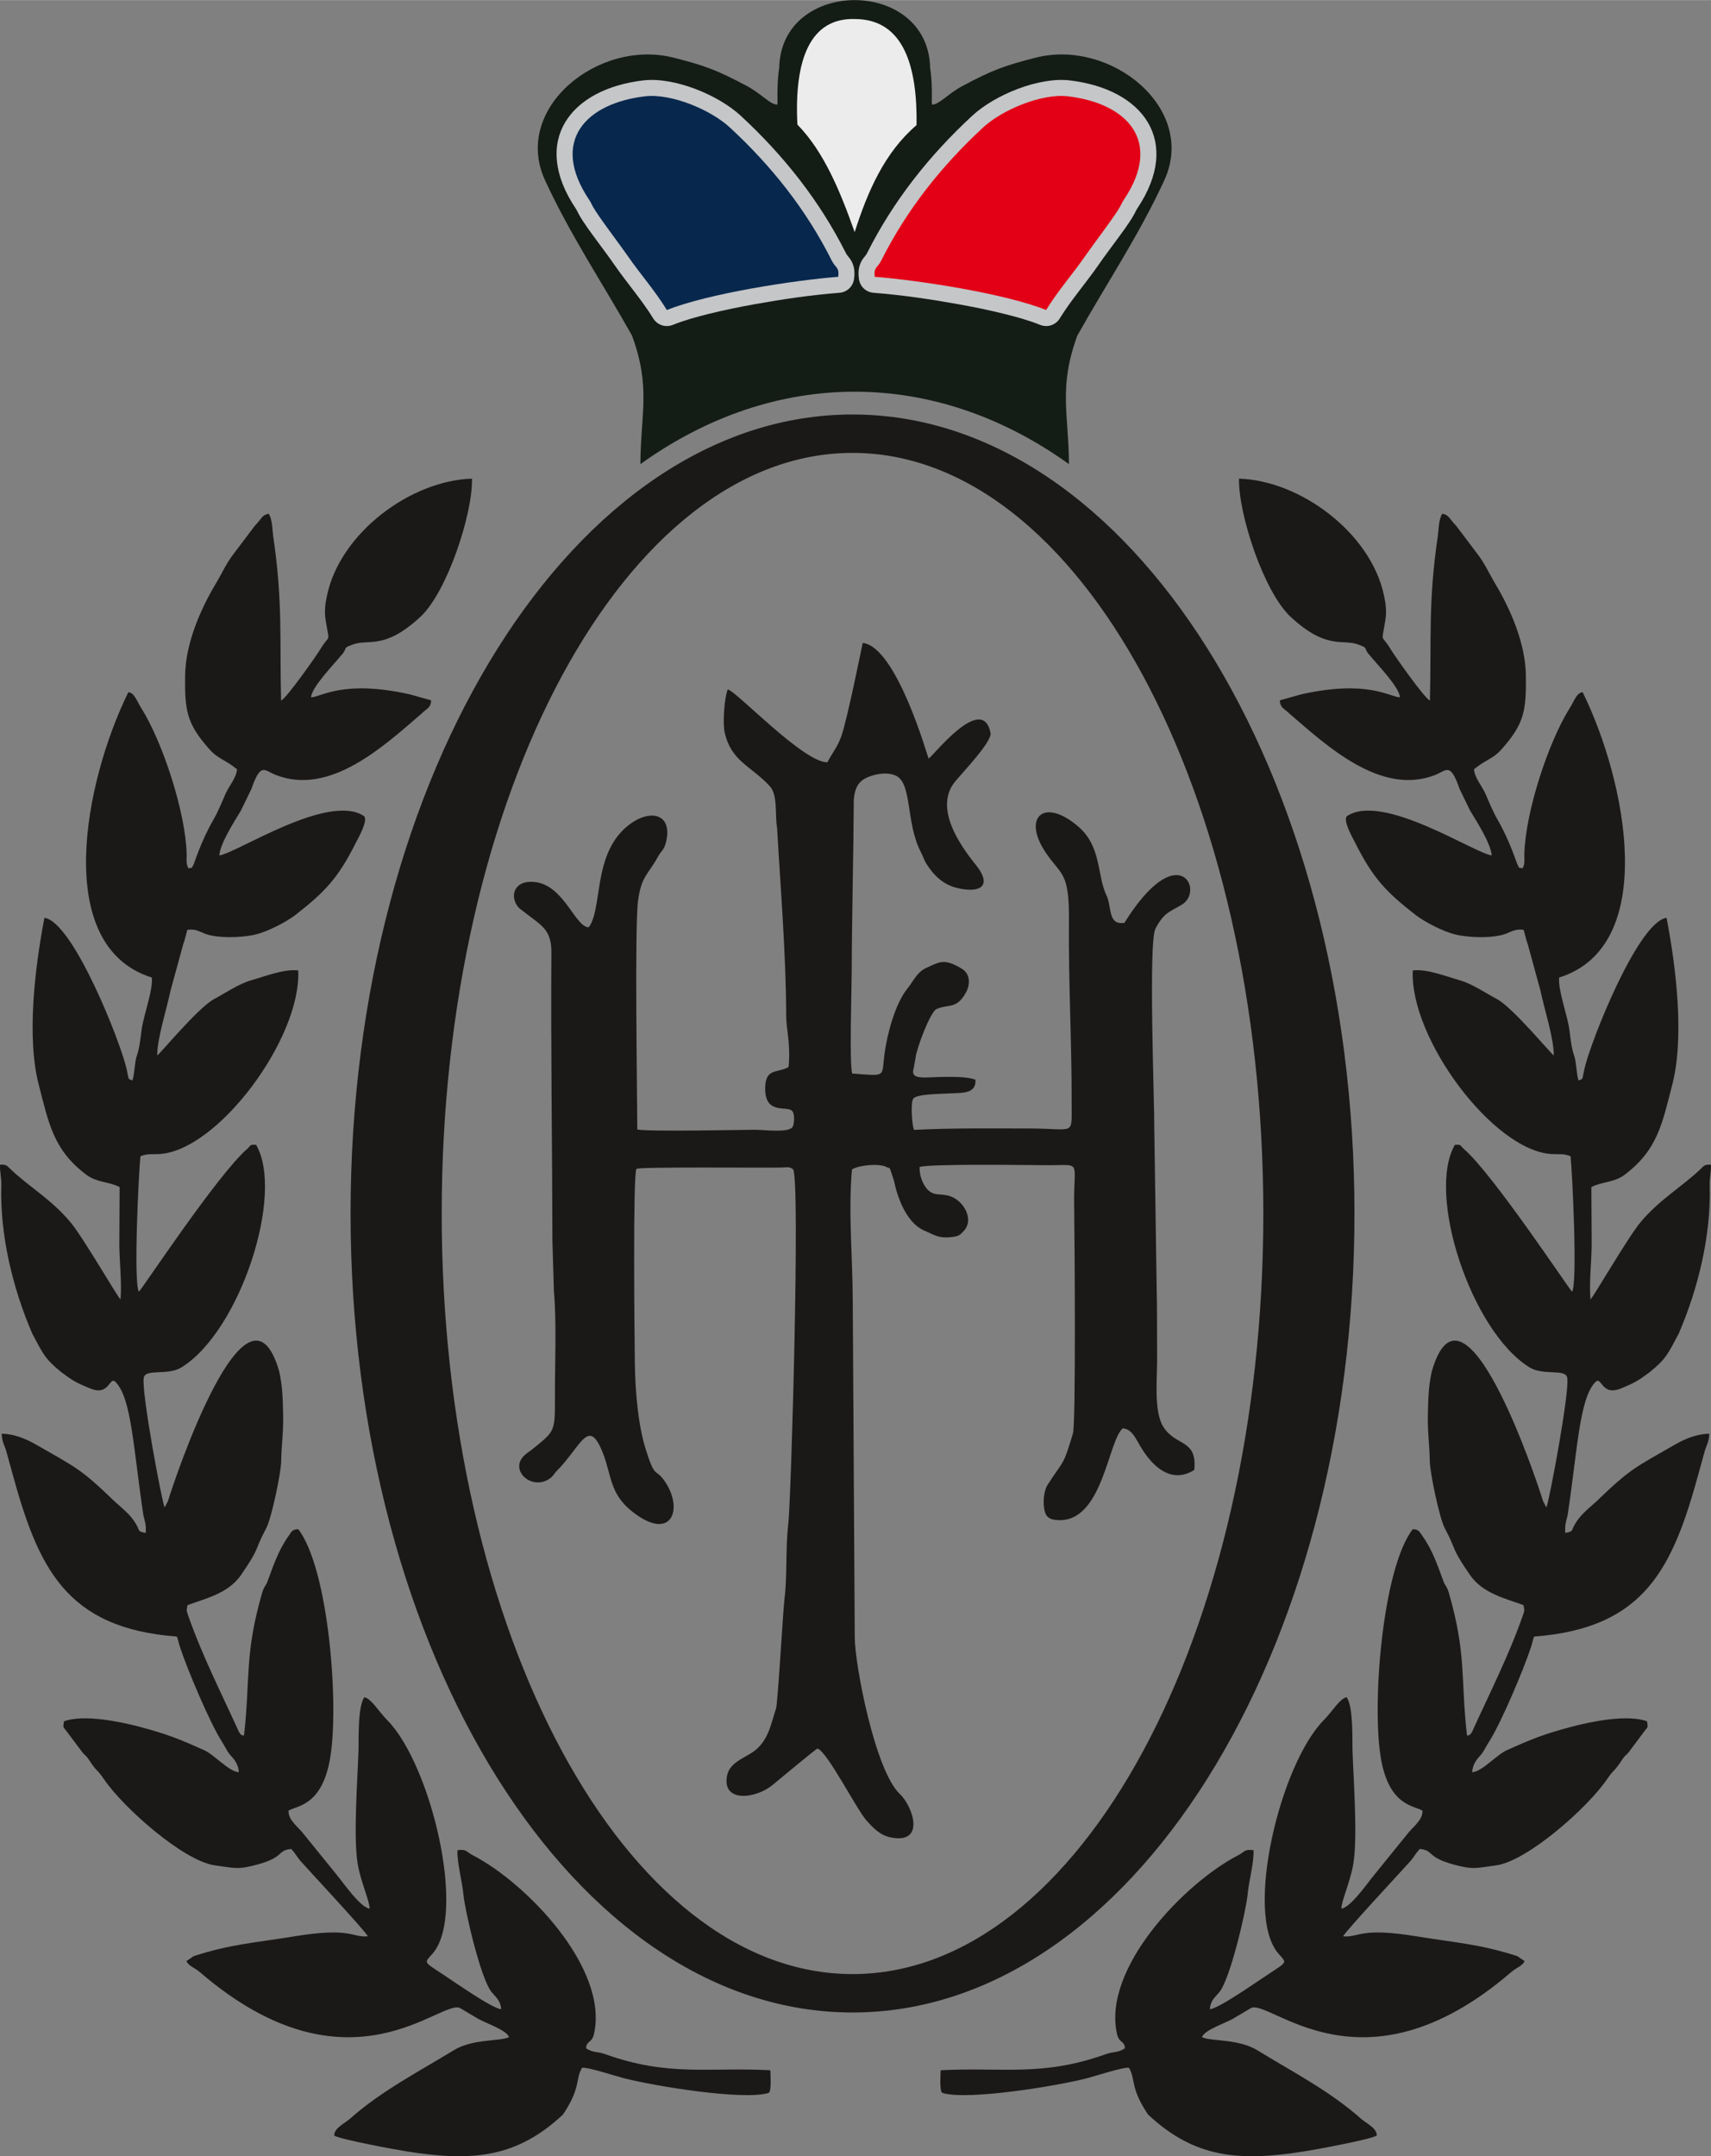 <?xml version="1.0" encoding="UTF-8" standalone="no"?>
<svg
   version="1.1"
   width="5.004in"
   height="6.304in"
   viewBox="0 0 360.299 453.858"
   id="svg47"
   xmlns="http://www.w3.org/2000/svg"
   xmlns:svg="http://www.w3.org/2000/svg">
  <rect x="0" y="0" width="360.299" height="453.858" fill="#808080" stroke="none"/>
  <defs
     id="defs47" />
  <path
     d="m 163.733,21.301 -0.039,0.705 c -1.566,-0.018 -3.324,-2.284 -6.469,-3.955 -6.15,-3.269 -8.738,-4.254 -15.412,-5.943 -15.82,-4.001 -34.006,10.71 -27.034,25.831 5.33,11.563 12.059,21.553 18.31,32.681 4.02,10.961 1.806,16.49 1.766,27.055 28.308,-20.326 61.934,-20.326 90.241,0 -0.04,-10.565 -2.253,-16.094 1.766,-27.055 6.251,-11.128 12.98,-21.118 18.31,-32.681 6.972,-15.121 -11.214,-29.832 -27.034,-25.831 -6.674,1.688 -9.262,2.674 -15.412,5.943 -3.145,1.672 -4.903,3.937 -6.469,3.955 l -0.039,-0.705 c 0.068,-2.597 -0.032,-4.949 -0.354,-7.06 -0.421,-18.988 -31.358,-18.988 -31.779,0 -0.322,2.111 -0.421,4.463 -0.354,7.06 z"
     style="fill:#141c16;fill-rule:evenodd"
     id="path1" />
  <path
     d="m 40.788,411.74 -1.541,1.055 c 0.591,1.131 1.619,1.265 2.862,2.334 31.608,27.179 51.211,5.032 54.89,7.615 l 3.354,1.985 c 1.391,0.953 6.389,2.519 6.829,4.061 -1.833,0.938 -7.602,0.277 -11.673,2.781 -7.535,4.606 -15.2,8.54 -21.778,14.367 -1.114,0.987 -3.43,2.013 -3.345,3.587 1.636,0.877 12.82,2.931 15.416,3.34 13.691,2.155 22.997,1.329 32.74,-7.775 1.344,-2.009 2.529,-4.152 3.002,-6.567 0.289,-1.477 0.436,-2.306 1.034,-3.294 1.25,-0.157 7.158,1.792 8.918,2.238 6.633,1.681 24.663,4.602 30.179,3.121 0.049,-0.1 0.172,-0.048 0.252,-0.085 0.559,-0.551 0.312,-4.088 0.279,-4.746 -13.055,-0.678 -21.38,1.411 -34.802,-3.395 -1.682,-0.602 -2.315,-0.193 -3.982,-1.202 0.05,-1.649 1.202,-1.071 1.644,-2.981 3.208,-13.853 -14.293,-31.909 -25.497,-37.671 -1.407,-0.724 -1.276,-1.341 -3.235,-1.069 -0.149,2.42 1.005,6.601 1.262,9.424 0.29,3.186 3.67,17.924 6.013,20.549 1.014,1.137 1.827,1.879 1.922,3.5 -1.917,-0.164 -9.691,-5.644 -12.304,-7.358 -4.197,-2.752 -3.874,-2.345 -2.115,-4.373 7.187,-8.284 -0.323,-39.729 -9.562,-49.113 -1.896,-1.925 -3.316,-4.483 -4.812,-4.829 -1.458,1.92 -1.177,9.159 -1.242,11.125 -0.201,6.114 -1.111,18.11 -0.19,23.866 0.608,3.795 2.543,7.874 2.524,9.506 -1.953,-0.246 -5.448,-5.324 -6.917,-7.104 l -6.908,-8.52 c -1.082,-1.485 -3.388,-2.991 -3.236,-5.009 1.778,-1.056 6.883,-0.968 8.679,-10.621 2.07,-11.127 -0.2,-40.255 -6.634,-48.603 -1.298,-0.027 -1.489,0.637 -2.074,1.456 -2.11,2.954 -3.203,6.271 -4.434,9.59 -0.307,0.826 -0.726,1.028 -1.103,2.333 -3.733,12.936 -2.473,17.899 -3.792,29.82 -0.023,-0.043 -0.089,0.189 -0.151,0.273 -0.939,-0.469 -0.345,-0.023 -0.954,-0.835 -3.685,-8.113 -7.757,-16.092 -10.685,-24.491 -0.374,-1.145 -0.37,-0.943 -0.134,-2.169 3.716,-1.399 8.566,-2.397 11.3,-6.393 4.212,-6.156 2.524,-4.635 5.283,-9.817 1.124,-2.11 3.105,-11.679 3.14,-13.998 0.054,-3.519 0.495,-6.232 0.412,-9.78 -0.079,-3.372 -0.103,-6.02 -0.848,-9.3 -6.697,-22.916 -22.034,22.797 -23.402,27.386 l -0.702,1.336 c -0.52,-0.876 -4.989,-24.616 -4.389,-27.333 0.428,-1.938 5.001,-0.335 7.948,-2.157 12.314,-7.617 21.733,-36.5 15.698,-46.843 -1.385,-0.071 -1.03,0.066 -1.857,0.853 -6.169,5.268 -22.498,30.008 -22.825,30.077 -1.169,-1.955 -0.039,-25.091 0.329,-28.521 1.547,-0.595 2.097,-0.374 3.928,-0.464 12.299,-0.605 29.984,-24.388 29.297,-38.651 -2.962,-0.374 -7.147,1.301 -9.756,2.03 -2.776,0.776 -5.474,2.676 -7.954,3.993 -3.368,1.79 -11.601,11.783 -11.981,11.866 -0.034,-3.517 1.999,-9.764 2.809,-13.656 l 2.672,-9.759 c 0.363,-0.94 0.563,-2.05 0.867,-3.02 1.457,-0.198 2.197,0.165 3.391,0.69 2.715,1.194 8.139,0.975 10.95,0.3 2.586,-0.62 6.324,-2.557 8.339,-4.065 6.273,-4.895 9.033,-7.737 12.83,-15.317 0.463,-0.923 2.632,-4.671 1.682,-5.548 -7.486,-5.002 -26.82,7.819 -30.475,8.274 0.243,-2.612 3.113,-7.051 4.562,-9.439 l 2.209,-4.554 c 1.971,-5.689 2.704,-3.899 5.123,-2.946 11.467,4.519 22.924,-6.227 30.671,-12.878 1.046,-1.065 2.017,-1.194 2.049,-2.827 l -4.567,-1.278 c -13.901,-3.069 -18.396,0.493 -20.704,0.661 0.002,-2.048 4.85,-7.016 6.272,-8.777 1.641,-1.758 0.07,-1.487 2.612,-2.391 3.268,-1.163 6.537,1.225 14.107,-5.771 5.632,-5.204 11.052,-21.673 10.884,-29.106 -12.941,0.386 -27.739,11.442 -30.519,24.541 -0.336,1.582 -0.609,3.243 -0.317,5.117 0.843,5.402 1,2.758 -1.091,6.234 -0.86,1.429 -7.004,10.177 -8.27,10.836 -0.335,-12.956 0.398,-20.646 -1.671,-34.667 -0.176,-1.195 -0.15,-3.482 -0.931,-4.659 -1.434,0.191 -1.499,1.084 -2.941,2.535 l -4.34,5.746 c -1.563,1.949 -2.587,4.281 -3.901,6.474 -3.271,5.463 -6.324,12.614 -6.423,19.168 -0.114,7.572 0.361,10.245 5.031,15.548 1.961,2.227 3.308,2.167 5.886,4.301 -0.138,1.884 -1.656,3.406 -2.488,5.338 -0.755,1.753 -1.525,3.626 -2.458,5.246 -2.704,4.695 -4.018,9.163 -4.179,9.436 -0.639,1.08 0.017,0.54 -1.074,0.835 -0.601,-0.882 -0.368,-2.018 -0.398,-3.075 -0.246,-8.774 -5.026,-23.443 -9.556,-30.653 -0.994,-1.581 -1.433,-3.199 -2.725,-3.356 -9.266,18.845 -16.114,53.476 4.943,60.069 0.308,2.53 -1.759,8.032 -2.147,10.977 -0.252,1.915 -0.426,3.833 -1.005,5.464 -0.476,1.342 -0.458,3.816 -0.927,5.226 -1.038,-0.433 -0.691,0.046 -1.233,-2.424 -1.218,-5.548 -11.278,-31.01 -17.304,-31.811 -2.002,10.444 -3.793,25.162 -1.181,35.193 2.099,8.059 3.054,13.699 10.092,18.947 2.136,1.593 4.949,1.441 6.929,2.544 l -0.066,12.164 c 0.038,3.762 0.549,7.841 0.255,11.476 -0.656,-0.538 -7.849,-13.023 -10.517,-16.22 -4.033,-4.833 -8.603,-7.371 -12.585,-11.145 -0.813,-0.77 -0.893,-1.071 -2.267,-0.996 -0.089,1.528 0.316,2.532 0.262,4.44 -0.296,10.472 2.417,21.589 6.523,31.13 2.318,4.364 2.711,5.331 6.099,8.096 2.449,1.825 3.233,2.273 6.101,3.443 4.21,1.718 3.979,-2.819 5.394,-1.314 3.337,3.547 3.699,14.067 5.809,28.035 0.375,1.532 0.553,1.77 0.511,3.665 -1.719,-0.256 -1.272,-0.404 -1.975,-1.685 -1.081,-1.969 -2.838,-3.345 -4.564,-4.891 -7.293,-7.046 -8.182,-7.16 -16.513,-11.96 -2.128,-1.226 -4.584,-2.27 -7.29,-2.334 0.065,1.662 0.407,2.082 0.866,3.38 l 1.341,4.852 c 5.45,19.921 11.243,32.708 34.661,34.471 0.274,0.538 0.376,1.325 0.615,2.06 1.602,4.926 6.372,16.139 8.798,19.932 0.77,1.204 1.201,2.304 2.108,3.252 0.764,0.799 1.485,1.94 1.532,3.312 -2.125,-0.121 -5.297,-3.83 -7.386,-4.673 -5.262,-2.368 -7.835,-3.383 -13.449,-4.872 -4.222,-1.12 -11.787,-2.685 -15.972,-1.179 -0.229,1.37 -0.231,1.131 0.416,1.934 l 3.434,4.59 c 0.536,0.672 0.809,0.689 1.26,1.38 2.054,3.143 1.621,1.833 3.356,4.375 4.007,5.87 16.704,17.182 23.374,18.065 4.113,0.545 4.741,0.96 8.985,-0.217 5.755,-1.596 3.932,-2.936 7.021,-3.251 0.848,0.932 1.136,1.545 1.891,2.472 0.562,0.687 14.24,15.345 14.225,15.92 -3.423,0.286 -3.436,-1.958 -15.366,-0.011 -8.789,1.435 -13.288,1.62 -21.294,4.179 z"
     style="fill:#1b1918;fill-rule:evenodd"
     id="path2" />
  <path
     d="m 174.222,160.442 c -5.052,0.055 -19.39,-15.207 -20.981,-15.336 -0.706,1.769 -1.093,7.081 -0.642,9.052 1.4,6.118 5.435,6.94 9.479,11.283 1.78,1.912 1.062,6.138 1.555,8.761 0.72,12.576 1.909,27.167 1.919,39.541 0.008,3.163 0.967,5.628 0.511,10.84 -2.417,1.391 -5.06,0.048 -4.925,4.862 0.145,5.172 4.604,3.252 5.659,4.37 0.493,0.521 0.466,1.875 0.324,2.699 -0.015,0.091 -0.043,0.174 -0.06,0.253 -0.017,0.077 -0.061,0.18 -0.077,0.24 -0.415,1.562 -6.171,0.775 -7.889,0.783 -4.359,0.021 -22.002,0.433 -24.895,-0.049 -0.017,-7.435 -0.568,-42.585 0.148,-48.069 0.687,-5.261 2.029,-5.413 4.239,-9.419 0.645,-1.17 1.278,-1.343 1.681,-3.07 1.542,-6.611 -4.441,-7.136 -9.162,-2.386 -6.141,6.18 -4.295,16.568 -7.133,20.381 -2.804,-0.049 -5.16,-8.604 -11.03,-9.489 -5.314,-0.801 -5.768,3.906 -3.208,5.783 0.373,0.274 0.563,0.399 0.972,0.736 3.262,2.534 5.436,3.49 5.402,8.2 -0.141,20.233 0.177,40.516 0.214,60.728 l 0.313,10.586 c 0.596,6.693 0.191,15.242 0.22,22.293 0.031,7.484 -0.075,7.188 -4.608,10.909 -0.637,0.523 -1.344,0.942 -1.831,1.406 -3.233,3.086 1.444,7.438 5.226,4.963 0.834,-0.546 0.951,-0.954 1.454,-1.541 5.357,-5.34 6.803,-11.725 9.881,-3.841 1.809,4.633 1.379,8.493 6.19,12.279 8.381,6.597 10.924,-0.786 6.629,-6.67 -1.851,-2.537 -1.832,-0.139 -3.82,-6.456 -1.586,-5.038 -2.218,-12.094 -2.295,-18.158 -0.061,-4.865 -0.441,-39.397 0.332,-40.877 0.494,-0.467 26.073,-0.201 30.423,-0.282 1.208,-0.023 1.834,-0.272 2.57,0.383 1.527,2.074 -0.413,69.514 -1.012,74.598 -0.629,5.338 -0.175,10.681 -0.804,15.848 -0.341,2.8 -1.387,21.866 -1.789,23.085 -1.046,3.17 -1.492,6.112 -3.985,8.425 -1.964,1.822 -5.721,2.571 -6.317,5.661 -1.124,5.826 6.186,4.873 9.683,1.882 1.014,-0.867 9.219,-7.631 9.349,-7.592 2.06,0.615 8.223,12.798 10.338,15.156 1.238,1.381 2.746,3.058 4.98,3.532 7.583,1.61 4.763,-6.551 2.067,-9.077 -5.291,-4.959 -9.519,-27.414 -9.526,-32.982 l -0.423,-71.091 c -0.024,-8.751 -0.955,-18.576 -0.166,-27.42 1.305,-0.902 5.765,-1.366 7.3,-0.507 0.849,0.475 0.374,-0.575 1.321,2.16 0.389,1.123 0.406,1.669 0.754,2.842 0.939,3.173 2.789,7.081 5.915,8.393 2.134,0.896 2.885,1.68 5.884,1.309 1.348,-0.167 1.619,-0.445 2.392,-1.282 2.017,-2.184 0.324,-5.589 -2.017,-6.899 -2.304,-1.289 -3.869,-0.161 -5.476,-1.646 -1.163,-1.074 -1.936,-3.268 -1.817,-4.903 2.132,-0.688 22.442,-0.397 26.765,-0.372 7.583,0.044 5.635,-1.272 5.765,8.184 0.126,9.185 0.364,45.958 -0.244,48.254 -2.17,7.283 -1.937,5.47 -5.476,11.047 -0.589,1.181 -0.839,2.962 -0.61,4.653 0.246,1.812 0.965,2.485 2.944,2.576 9.435,0.434 10.455,-16.575 13.619,-19.324 2.039,0.149 2.813,2.36 3.846,4 2.521,4.175 6.452,7.748 11.226,4.758 0.62,-6.614 -3.875,-4.857 -6.532,-9.09 -2.042,-3.254 -1.27,-10.211 -1.297,-14.29 -0.035,-5.218 0.021,-10.501 -0.11,-15.712 l -0.487,-32.57 c 0.04,-5.96 -1.273,-39.428 0.253,-42.301 1.853,-3.487 3.02,-3.484 5.581,-5.05 4.83,-2.953 -0.818,-14.277 -12.131,3.856 -3.553,0.499 -2.587,-3.288 -3.772,-5.785 -2.005,-4.223 -1.046,-10.2 -5.812,-14.378 -7.245,-6.351 -11.997,-2.166 -7.038,5.283 3.329,5.002 5.048,3.944 4.947,14.535 -0.123,13.016 0.617,25.495 0.568,38.507 -0.025,6.804 0.823,5.113 -9.092,5.115 -8.031,0.002 -16.071,-0.124 -24.091,0.298 -0.459,-0.992 -0.748,-5.686 -0.184,-6.552 0.611,-1.007 5.678,-1.007 7.094,-1.1 2.825,-0.186 6.208,0.284 6.02,-2.904 -1.646,-0.626 -4.197,-0.603 -6.317,-0.603 -4.285,2e-4 -7.528,0.859 -6.686,-1.843 l 0.393,-2.19 c 0.135,-1.734 3.068,-9.617 4.384,-10.225 2.567,-1.186 4.205,0.167 6.233,-3.522 0.917,-1.667 0.934,-3.881 -0.898,-4.996 -3.712,-2.259 -4.762,-1.369 -7.353,-0.219 -2.122,0.942 -2.7,2.699 -4.099,4.421 -2.616,3.221 -4.297,9.791 -4.822,13.797 -0.64,4.887 0.563,4.62 -6.786,4.072 -0.623,-1.927 -0.124,-17.359 -0.111,-21.406 0.042,-12.055 0.372,-24.247 0.442,-36.345 0.171,-1.518 0.497,-3.404 2.478,-4.407 1.375,-0.696 4.011,-1.443 6.144,-0.645 3.817,1.427 2.173,9.888 5.554,16.312 0.418,0.795 0.638,1.595 1.133,2.374 1.522,2.394 3.462,4.317 6.352,5.035 4.706,1.17 7.797,-0.175 3.97,-4.921 -3.366,-4.174 -8.777,-11.974 -4.309,-17.439 1.369,-1.705 7.843,-8.436 7.474,-10.251 -1.738,-8.559 -12.184,4.978 -13.047,5.406 -0.101,-0.047 -6.67,-23.532 -13.867,-24.355 -0.064,0.119 -3.188,15.927 -4.548,19.754 -0.872,2.344 -1.897,3.415 -2.895,5.375 z"
     style="fill:#1b1918;fill-rule:evenodd"
     id="path3" />
  <path
     d="m 179.521,87.228 c 58.376,0 105.699,75.3 105.699,168.187 0,92.887 -47.323,168.187 -105.699,168.187 -58.376,0 -105.699,-75.3 -105.699,-168.187 0,-92.887 47.323,-168.187 105.699,-168.187 z m 0,8.084 c 47.777,0 86.507,71.681 86.507,160.103 0,88.422 -38.731,160.103 -86.507,160.103 -47.777,0 -86.507,-71.681 -86.507,-160.103 0,-88.422 38.731,-160.103 86.507,-160.103 z"
     style="fill:#1b1918;fill-rule:evenodd"
     id="path39" />
  <path
     d="m 319.512,411.74 1.541,1.055 c -0.591,1.131 -1.619,1.265 -2.862,2.334 -31.608,27.179 -51.211,5.032 -54.89,7.615 l -3.354,1.985 c -1.391,0.953 -6.389,2.519 -6.829,4.061 1.833,0.938 7.602,0.277 11.673,2.781 7.535,4.606 15.2,8.54 21.778,14.367 1.114,0.987 3.43,2.013 3.345,3.587 -1.636,0.877 -12.82,2.931 -15.416,3.34 -13.691,2.155 -22.997,1.329 -32.74,-7.775 -1.343,-2.009 -2.529,-4.152 -3.002,-6.567 -0.289,-1.477 -0.436,-2.306 -1.034,-3.294 -1.25,-0.157 -7.158,1.792 -8.918,2.238 -6.633,1.681 -24.663,4.602 -30.179,3.121 -0.049,-0.1 -0.172,-0.048 -0.252,-0.085 -0.559,-0.551 -0.312,-4.088 -0.279,-4.746 13.055,-0.678 21.38,1.411 34.802,-3.395 1.682,-0.602 2.315,-0.193 3.982,-1.202 -0.05,-1.649 -1.202,-1.071 -1.644,-2.981 -3.208,-13.853 14.293,-31.909 25.497,-37.671 1.407,-0.724 1.276,-1.341 3.235,-1.069 0.149,2.42 -1.005,6.601 -1.262,9.424 -0.29,3.186 -3.67,17.924 -6.013,20.549 -1.014,1.137 -1.827,1.879 -1.922,3.5 1.917,-0.164 9.691,-5.644 12.304,-7.358 4.197,-2.752 3.874,-2.345 2.115,-4.373 -7.187,-8.284 0.323,-39.729 9.562,-49.113 1.896,-1.925 3.316,-4.483 4.812,-4.829 1.458,1.92 1.177,9.159 1.242,11.125 0.201,6.114 1.111,18.11 0.19,23.866 -0.608,3.795 -2.543,7.874 -2.524,9.506 1.953,-0.246 5.448,-5.324 6.917,-7.104 l 6.908,-8.52 c 1.082,-1.485 3.388,-2.991 3.236,-5.009 -1.778,-1.056 -6.883,-0.968 -8.679,-10.621 -2.07,-11.127 0.2,-40.255 6.634,-48.603 1.298,-0.027 1.489,0.637 2.074,1.456 2.11,2.954 3.203,6.271 4.434,9.59 0.307,0.826 0.726,1.028 1.102,2.333 3.733,12.936 2.473,17.899 3.792,29.82 0.023,-0.043 0.089,0.189 0.151,0.273 0.939,-0.469 0.345,-0.023 0.954,-0.835 3.685,-8.113 7.757,-16.092 10.685,-24.491 0.374,-1.145 0.37,-0.943 0.134,-2.169 -3.716,-1.399 -8.565,-2.397 -11.3,-6.393 -4.212,-6.156 -2.524,-4.635 -5.283,-9.817 -1.124,-2.11 -3.105,-11.679 -3.14,-13.998 -0.054,-3.519 -0.495,-6.232 -0.412,-9.78 0.079,-3.372 0.103,-6.02 0.848,-9.3 6.697,-22.916 22.034,22.797 23.402,27.386 l 0.702,1.336 c 0.52,-0.876 4.989,-24.616 4.389,-27.333 -0.428,-1.938 -5.001,-0.335 -7.948,-2.157 -12.314,-7.617 -21.733,-36.5 -15.698,-46.843 1.385,-0.071 1.03,0.066 1.857,0.853 6.169,5.268 22.498,30.008 22.825,30.077 1.169,-1.955 0.039,-25.091 -0.329,-28.521 -1.547,-0.595 -2.097,-0.374 -3.928,-0.464 -12.299,-0.605 -29.984,-24.388 -29.297,-38.651 2.962,-0.374 7.147,1.301 9.756,2.03 2.777,0.776 5.474,2.676 7.954,3.993 3.368,1.79 11.601,11.783 11.981,11.866 0.034,-3.517 -1.999,-9.764 -2.809,-13.656 l -2.672,-9.759 c -0.363,-0.94 -0.563,-2.05 -0.867,-3.02 -1.457,-0.198 -2.197,0.165 -3.391,0.69 -2.715,1.194 -8.139,0.975 -10.95,0.3 -2.586,-0.62 -6.324,-2.557 -8.339,-4.065 -6.273,-4.895 -9.033,-7.737 -12.83,-15.317 -0.463,-0.923 -2.632,-4.671 -1.682,-5.548 7.486,-5.002 26.82,7.819 30.475,8.274 -0.243,-2.612 -3.113,-7.051 -4.562,-9.439 l -2.209,-4.554 c -1.971,-5.689 -2.704,-3.899 -5.123,-2.946 -11.467,4.519 -22.924,-6.227 -30.671,-12.878 -1.046,-1.065 -2.017,-1.194 -2.049,-2.827 l 4.567,-1.278 c 13.901,-3.069 18.396,0.493 20.704,0.661 0,-2.048 -4.85,-7.016 -6.272,-8.777 -1.641,-1.758 -0.07,-1.487 -2.612,-2.391 -3.268,-1.163 -6.537,1.225 -14.107,-5.771 -5.632,-5.204 -11.052,-21.673 -10.884,-29.106 12.941,0.386 27.739,11.442 30.519,24.541 0.336,1.582 0.609,3.243 0.317,5.117 -0.843,5.402 -1,2.758 1.091,6.234 0.86,1.429 7.005,10.177 8.27,10.836 0.335,-12.956 -0.398,-20.646 1.671,-34.667 0.176,-1.195 0.15,-3.482 0.931,-4.659 1.434,0.191 1.499,1.084 2.941,2.535 l 4.34,5.746 c 1.563,1.949 2.588,4.281 3.901,6.474 3.271,5.463 6.324,12.614 6.423,19.168 0.114,7.572 -0.361,10.245 -5.031,15.548 -1.961,2.227 -3.308,2.167 -5.886,4.301 0.138,1.884 1.657,3.406 2.488,5.338 0.755,1.753 1.525,3.626 2.458,5.246 2.704,4.695 4.018,9.163 4.179,9.436 0.639,1.08 -0.017,0.54 1.074,0.835 0.601,-0.882 0.368,-2.018 0.398,-3.075 0.246,-8.774 5.026,-23.443 9.556,-30.653 0.994,-1.581 1.433,-3.199 2.725,-3.356 9.266,18.845 16.114,53.476 -4.943,60.069 -0.308,2.53 1.759,8.032 2.147,10.977 0.252,1.915 0.426,3.833 1.005,5.464 0.476,1.342 0.458,3.816 0.927,5.226 1.038,-0.433 0.691,0.046 1.233,-2.424 1.218,-5.548 11.278,-31.01 17.304,-31.811 2.002,10.444 3.793,25.162 1.181,35.193 -2.099,8.059 -3.054,13.699 -10.092,18.947 -2.136,1.593 -4.949,1.441 -6.929,2.544 l 0.066,12.164 c -0.038,3.762 -0.549,7.841 -0.255,11.476 0.656,-0.538 7.849,-13.023 10.517,-16.22 4.033,-4.833 8.603,-7.371 12.585,-11.145 0.813,-0.77 0.893,-1.071 2.267,-0.996 0.089,1.528 -0.316,2.532 -0.262,4.44 0.296,10.472 -2.417,21.589 -6.523,31.13 -2.318,4.364 -2.711,5.331 -6.098,8.096 -2.449,1.825 -3.233,2.273 -6.101,3.443 -4.21,1.718 -3.979,-2.819 -5.394,-1.314 -3.337,3.547 -3.699,14.067 -5.809,28.035 -0.375,1.532 -0.552,1.77 -0.511,3.665 1.719,-0.256 1.272,-0.404 1.975,-1.685 1.081,-1.969 2.838,-3.345 4.564,-4.891 7.293,-7.046 8.182,-7.16 16.513,-11.96 2.128,-1.226 4.584,-2.27 7.29,-2.334 -0.065,1.662 -0.407,2.082 -0.866,3.38 l -1.341,4.852 c -5.45,19.921 -11.243,32.708 -34.661,34.471 -0.274,0.538 -0.376,1.325 -0.615,2.06 -1.602,4.926 -6.372,16.139 -8.798,19.932 -0.77,1.204 -1.201,2.304 -2.109,3.252 -0.764,0.799 -1.485,1.94 -1.532,3.312 2.125,-0.121 5.297,-3.83 7.386,-4.673 5.262,-2.368 7.835,-3.383 13.449,-4.872 4.222,-1.12 11.787,-2.685 15.972,-1.179 0.229,1.37 0.231,1.131 -0.416,1.934 l -3.434,4.59 c -0.536,0.672 -0.809,0.689 -1.26,1.38 -2.054,3.143 -1.622,1.833 -3.356,4.375 -4.007,5.87 -16.704,17.182 -23.374,18.065 -4.113,0.545 -4.741,0.96 -8.985,-0.217 -5.755,-1.596 -3.932,-2.936 -7.021,-3.251 -0.848,0.932 -1.135,1.545 -1.891,2.472 -0.562,0.687 -14.24,15.345 -14.225,15.92 3.423,0.286 3.436,-1.958 15.366,-0.011 8.789,1.435 13.288,1.62 21.294,4.179 z"
     style="fill:#1b1918;fill-rule:evenodd"
     id="path40" />
  <g
     id="Layer1002"
     transform="translate(-765.272,-133.097)">
    <path
       d="m 902.829,200.104 c -2.464,-3.992 -5.577,-7.513 -8.238,-11.371 -1.151,-1.668 -2.401,-3.303 -3.596,-4.942 -1.264,-1.734 -2.784,-3.716 -3.821,-5.582 -0.234,-0.42 -0.419,-0.871 -0.686,-1.269 -9.46,-14.136 -1.207,-25.135 14.243,-26.94 6.519,-0.761 15.756,3.028 20.519,7.433 9.076,8.394 16.64,17.929 22.194,29.004 0.203,0.404 0.675,0.857 0.942,1.279 0.811,1.28 0.938,2.64 0.726,4.11 -0.228,1.58 -1.485,2.756 -3.075,2.88 -5.891,0.458 -11.932,1.344 -17.745,2.387 -3.256,0.585 -6.512,1.245 -9.723,2.04 -2.539,0.629 -5.186,1.354 -7.615,2.33 -1.535,0.616 -3.256,0.05 -4.125,-1.358 z"
       style="fill:#c4c6c8;fill-rule:evenodd"
       id="path41" />
    <path
       d="m 905.698,198.333 c 8.611,-3.458 26.776,-6.266 36.079,-6.99 0.291,-2.019 -0.588,-1.885 -1.345,-3.396 -5.384,-10.736 -12.679,-19.911 -21.469,-28.04 -4.054,-3.749 -12.352,-7.2 -17.839,-6.559 -12.477,1.458 -20.072,9.406 -11.833,21.717 0.445,0.665 0.456,0.832 0.831,1.507 1.159,2.087 5.784,8.13 7.244,10.248 2.801,4.062 5.683,7.224 8.332,11.514 z"
       style="fill:#08274d;fill-rule:evenodd"
       id="path42" />
    <path
       d="m 988.431,200.104 c 2.464,-3.992 5.577,-7.513 8.238,-11.371 1.15,-1.668 2.4,-3.303 3.596,-4.942 1.264,-1.734 2.784,-3.716 3.821,-5.582 0.234,-0.42 0.419,-0.871 0.686,-1.269 9.46,-14.136 1.207,-25.135 -14.243,-26.94 -6.519,-0.761 -15.756,3.028 -20.519,7.433 -9.076,8.394 -16.64,17.929 -22.194,29.004 -0.203,0.404 -0.675,0.857 -0.942,1.279 -0.811,1.28 -0.938,2.64 -0.726,4.11 0.228,1.58 1.485,2.756 3.076,2.88 5.89,0.458 11.932,1.344 17.745,2.387 3.256,0.585 6.512,1.245 9.723,2.04 2.539,0.629 5.186,1.354 7.615,2.33 1.535,0.616 3.256,0.05 4.125,-1.358 z"
       style="fill:#c4c6c8;fill-rule:evenodd"
       id="path43" />
    <path
       d="m 985.562,198.333 c -8.611,-3.458 -26.776,-6.266 -36.079,-6.99 -0.291,-2.019 0.588,-1.885 1.345,-3.396 5.384,-10.736 12.679,-19.911 21.469,-28.04 4.054,-3.749 12.352,-7.2 17.839,-6.559 12.477,1.458 20.072,9.406 11.833,21.717 -0.445,0.665 -0.456,0.832 -0.831,1.507 -1.159,2.087 -5.784,8.13 -7.244,10.248 -2.801,4.062 -5.683,7.224 -8.332,11.514 z"
       style="fill:#e30016;fill-rule:evenodd"
       id="path44" />
    <path
       d="m 945.248,181.934 c -3.06,-8.61 -6.437,-16.869 -12.058,-22.632 -0.709,-13.785 2.729,-22.573 12.226,-22.219 10.241,0.106 13.041,10.1 12.864,22.325 -6.706,5.745 -10.258,13.845 -13.031,22.526 z"
       style="fill:#ececed;fill-rule:evenodd"
       id="path45" />
  </g>
</svg>
